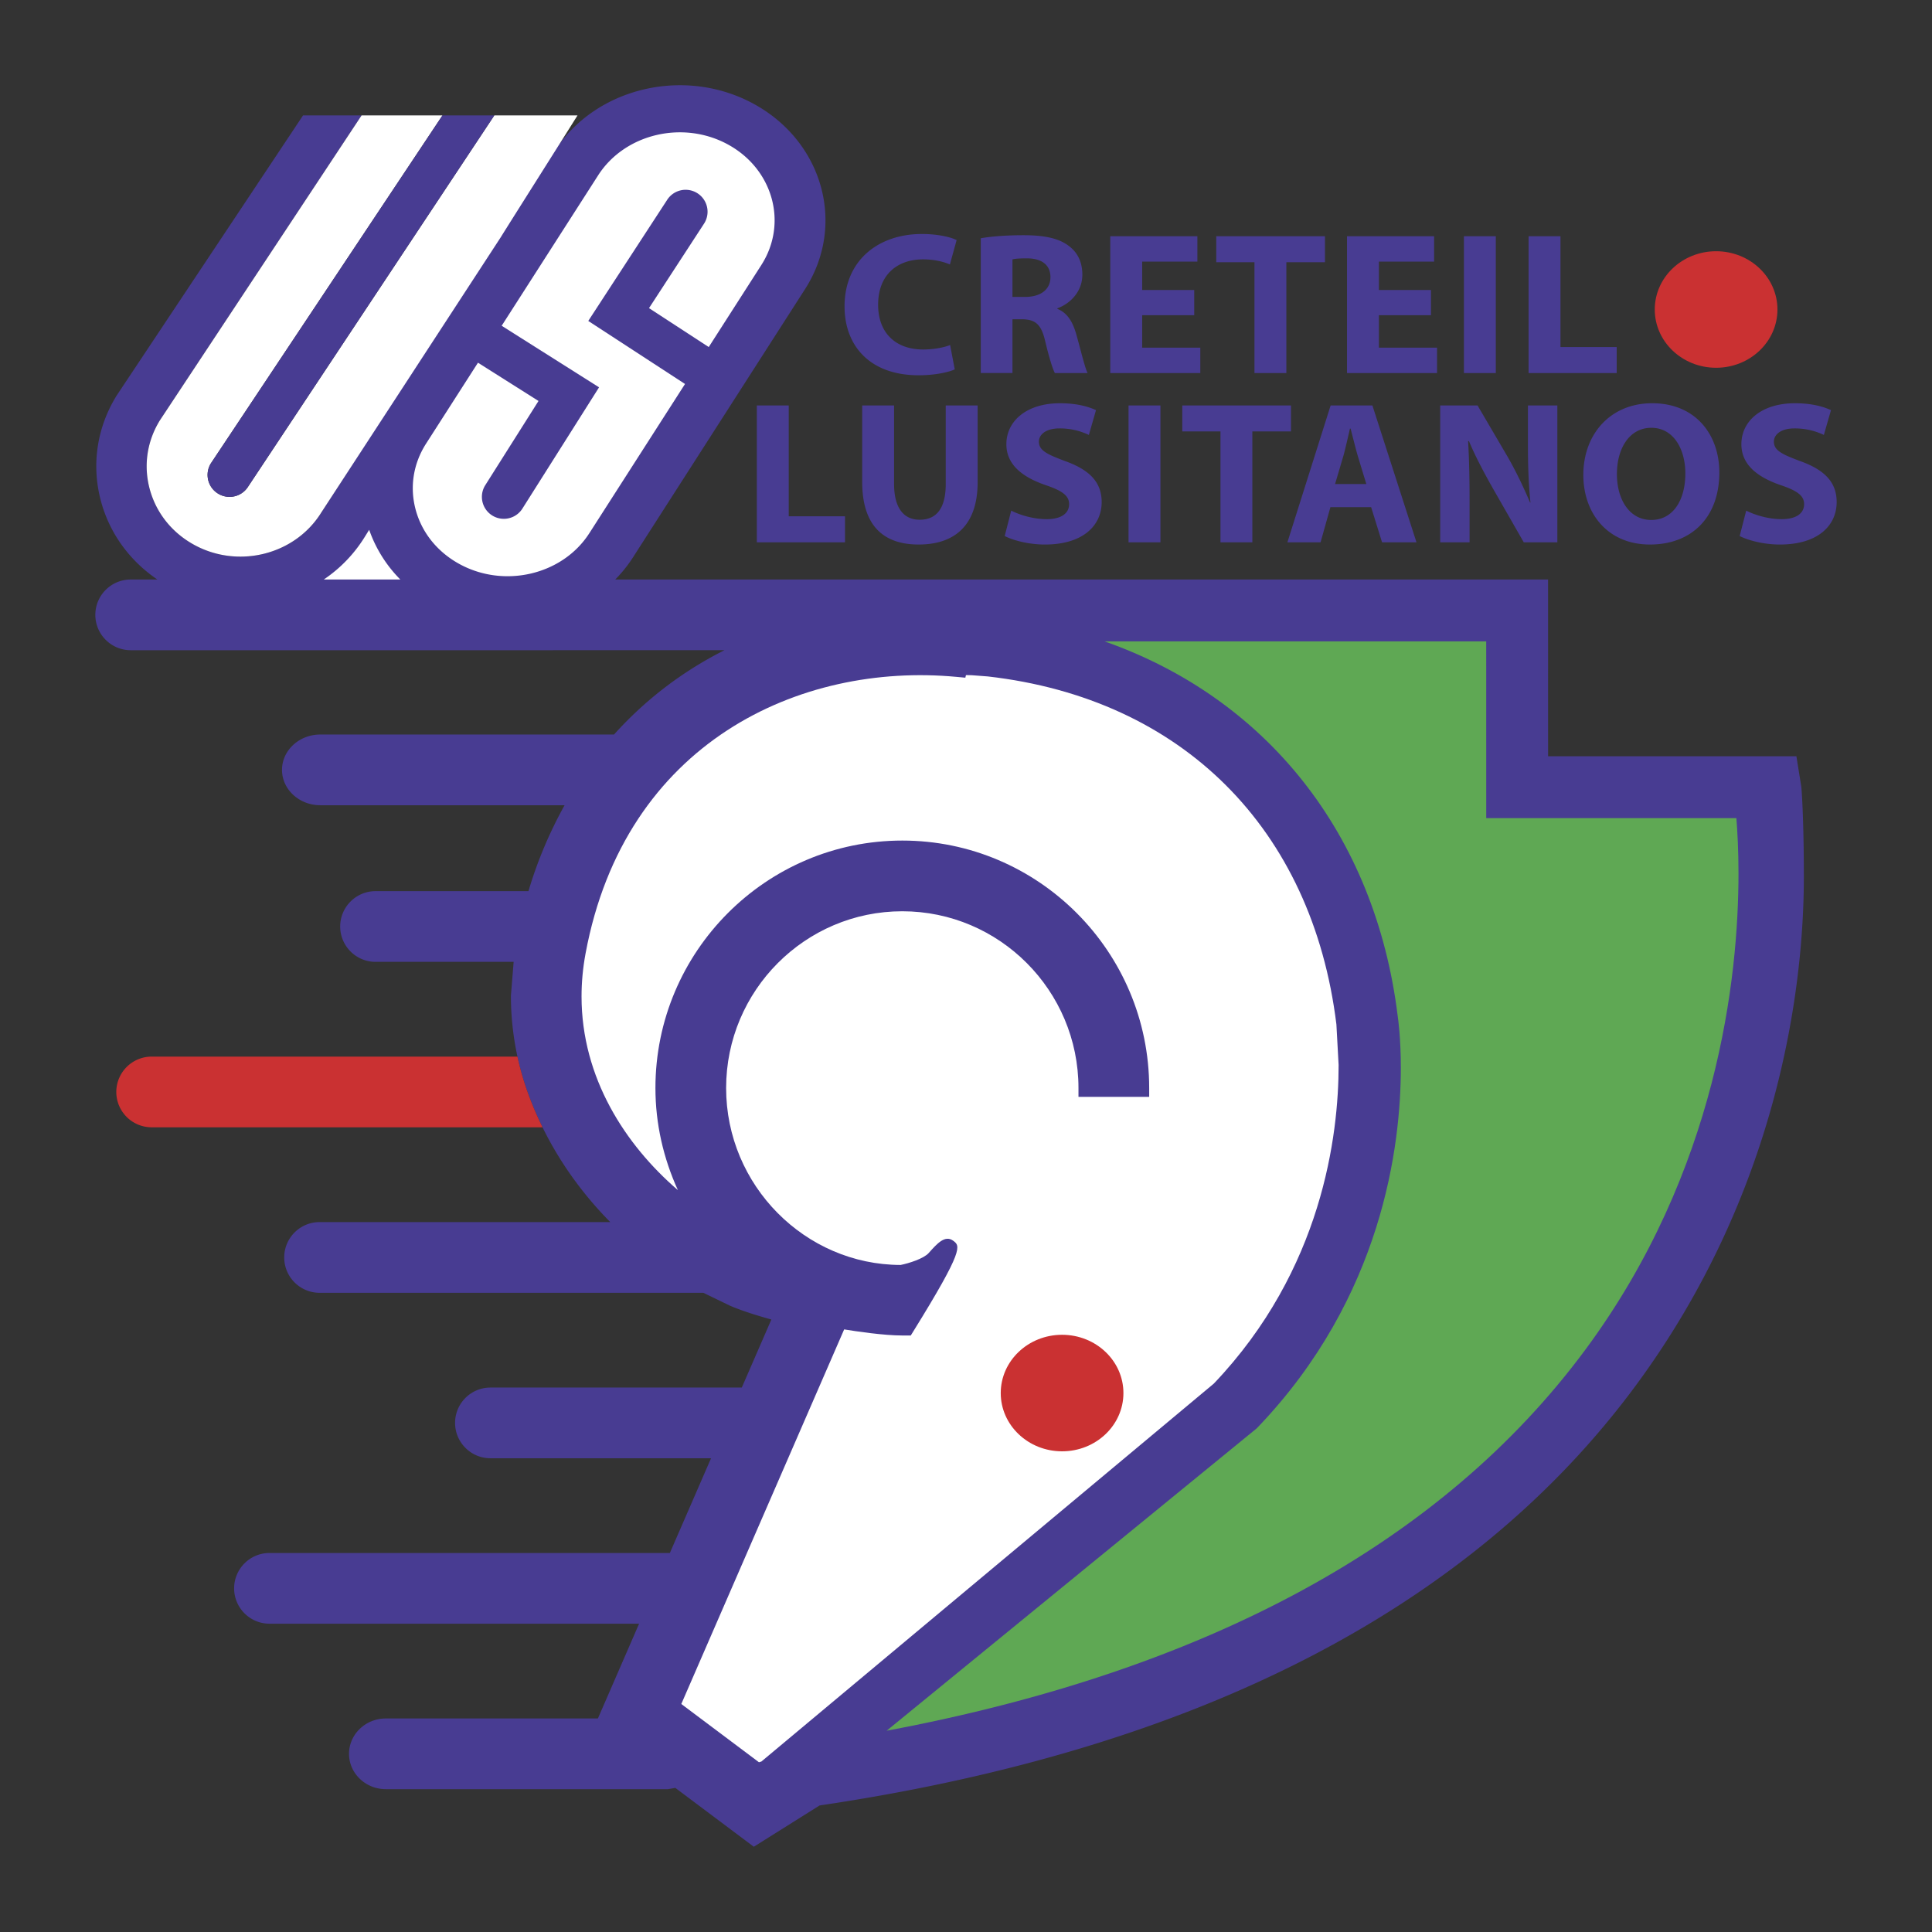 <svg xmlns="http://www.w3.org/2000/svg" width="2500" height="2500" viewBox="0 0 192.756 192.756"><rect x="0" y="0" width="192.756" height="192.756" fill="#333333" stroke="none"/><g fill-rule="evenodd" clip-rule="evenodd"><path fill="#fff" fill-opacity="0" d="M0 0h192.756v192.756H0V0z"/><path d="M179.705 78.419l-.479-2.968h-24.773l-.002-17.635h-.883l-92.185.001a13.627 13.627 0 0 0 1.775-2.216L80.323 28.84c4.093-6.383 1.815-14.662-5.078-18.452-6.895-3.791-15.836-1.682-19.931 4.702L38.599 40.991l-2.892 4.481-1.651 2.559-1.999 3.098v-.001c-2.638 4.268-8.396 5.679-12.837 3.144-2.15-1.226-3.676-3.186-4.293-5.518-.618-2.329-.253-4.75 1.024-6.818l20.126-30.423h-5.841l-18.605 27.96c-1.962 3.176-2.521 6.896-1.573 10.476.855 3.222 2.846 5.974 5.643 7.869h-2.663a3.53 3.53 0 0 0-3.527 3.527 3.531 3.531 0 0 0 3.527 3.527l59.243-.001a37.293 37.293 0 0 0-11.02 8.413H31.955c-2.105 0-3.819 1.582-3.819 3.527 0 1.944 1.714 3.527 3.819 3.527h24.373a42.615 42.615 0 0 0-3.604 8.572H37.468c-1.945 0-3.527 1.583-3.527 3.527s1.582 3.527 3.527 3.527h13.779l-.273 3.377c0 2.055.223 4.085.652 6.078.523 2.425 1.387 4.779 2.504 7.054 1.66 3.381 3.914 6.576 6.756 9.455H31.882c-1.944 0-3.526 1.583-3.526 3.527s1.582 3.527 3.526 3.527H70.17l2.683 1.298c1.321.557 2.712.977 4.106 1.369l-2.95 6.788H48.93c-1.946 0-3.527 1.582-3.527 3.526s1.582 3.527 3.527 3.527h22.011l-4.109 9.453H26.886c-1.946 0-3.527 1.583-3.527 3.527s1.582 3.526 3.527 3.526h36.877l-4.11 9.456H38.491c-2.023 0-3.669 1.583-3.669 3.526 0 1.944 1.646 3.527 3.669 3.527h28.153s.375-.065.73-.129l7.833 5.874 6.562-4.119c37.635-5.575 65.038-19.67 81.44-41.908 14.115-19.136 16.762-39.408 16.762-50.762.002-5.281-.201-8.633-.266-9.042z" fill="#483c92"/><path d="M36.375 53.595l.457-.737a13.228 13.228 0 0 0 3.109 4.96h-7.638a13.995 13.995 0 0 0 4.072-4.223z" fill="#fff"/><path d="M15.13 105.418a3.531 3.531 0 0 0-3.527 3.526 3.53 3.53 0 0 0 3.527 3.527h39.001c-1.117-2.274-1.981-4.629-2.504-7.054H15.13v.001z" fill="#ca3132"/><path d="M96.373 67.355l.587.012 1.592.121c19.381 2.206 32.383 15.183 34.781 34.715l.221 4.057c0 6.989-1.617 20.412-12.447 31.778-.242.189-40.531 33.855-45.145 37.711-.1.03-.121.037-.241.071l-7.748-5.812c.528-1.217 15.727-36.172 16.249-37.374 1.247.203 3.958.608 5.8.608h.844l.259-.417c5.087-8.208 4.67-8.519 3.981-9.033-.819-.611-1.612.279-2.451 1.223-.501.562-1.986 1.028-2.802 1.19-9.522-.018-17.408-7.93-17.408-17.652 0-9.726 7.885-17.636 17.577-17.636 9.692 0 17.577 7.91 17.577 17.636v.881h7.055v-.881c0-13.615-11.051-24.69-24.631-24.69-13.581 0-24.631 11.076-24.631 24.69 0 3.551.79 7 2.242 10.188-5.231-4.502-9.614-11.198-9.614-19.325 0-1.388.127-2.817.4-4.283 3.919-21.099 21.41-29.066 37.005-27.602l.887.082.061-.258z" fill="#fff"/><path d="M158.191 134.632c-14.289 19.327-37.791 32.047-69.732 38.043l36.929-30.172.111-.117c12.434-12.988 14.262-28.096 14.262-35.855 0-2.996-.273-4.897-.312-5.158-2.238-18.231-13.168-31.733-29.252-37.384h38.082l.002 17.635h24.957c.105 1.326.211 3.188.211 5.51 0 10.412-2.086 29.683-15.258 47.498z" fill="#5fa854"/><path d="M112.084 138.986c0 3.21-2.74 5.812-6.121 5.812-3.377 0-6.119-2.602-6.119-5.812 0-3.212 2.742-5.814 6.119-5.814 3.381 0 6.121 2.602 6.121 5.814zM177.336 30.88c0 3.21-2.74 5.812-6.121 5.812-3.379 0-6.119-2.602-6.119-5.812 0-3.212 2.74-5.814 6.119-5.814 3.381-.001 6.121 2.601 6.121 5.814z" fill="#ca3132"/><path d="M21.735 49.234a2.186 2.186 0 0 1-.686-3.017l23.096-34.703h-8.069L15.951 41.937c-1.277 2.068-1.642 4.49-1.024 6.818.617 2.332 2.143 4.292 4.293 5.518 4.441 2.535 10.199 1.124 12.837-3.144v.001l17.9-27.455c.82-1.327 6.278-9.947 7.662-12.161h-8.3L24.754 48.55a2.185 2.185 0 0 1-3.019.684z" fill="#fff"/><path d="M21.049 46.217a2.186 2.186 0 0 0 .686 3.017 2.185 2.185 0 0 0 3.019-.684L49.32 11.514h-5.174L21.049 46.217z" fill="#483c92"/><path d="M66.535 19.983a2.19 2.19 0 1 1 3.669 2.389l-5.452 8.37 5.959 3.883 5.248-8.184c2.664-4.156 1.182-9.544-3.307-12.013-4.488-2.467-10.307-1.094-12.974 3.061l-9.626 15.012 9.716 6.142-7.677 12.145a2.19 2.19 0 0 1-3.701-2.34l5.337-8.443-6.04-3.818-5.171 8.063c-1.292 2.013-1.659 4.371-1.035 6.641.623 2.271 2.166 4.177 4.34 5.372 4.487 2.468 10.308 1.094 12.974-3.062v.002l9.549-14.893-9.653-6.289 7.844-12.038z" fill="#fff"/><path d="M95.255 36.854c-.565.263-1.905.587-3.602.587-4.879 0-7.392-2.957-7.392-6.865 0-4.658 3.434-7.23 7.707-7.23 1.653 0 2.91.323 3.475.606l-.671 2.431c-.627-.264-1.527-.506-2.68-.506-2.513 0-4.481 1.478-4.481 4.536 0 2.734 1.676 4.456 4.502 4.456.985 0 2.032-.183 2.68-.446l.462 2.431zM97.852 23.771c1.027-.183 2.533-.304 4.252-.304 2.094 0 3.559.304 4.562 1.094.859.647 1.32 1.6 1.32 2.855 0 1.722-1.277 2.917-2.49 3.342v.061c.982.385 1.527 1.276 1.883 2.531.441 1.56.859 3.342 1.131 3.868h-3.266c-.211-.385-.564-1.498-.965-3.179-.396-1.721-1.004-2.167-2.322-2.188h-.943v5.366h-3.162V23.771zm3.162 5.853h1.256c1.594 0 2.533-.77 2.533-1.965 0-1.235-.879-1.883-2.346-1.883-.773 0-1.213.041-1.443.102v3.746zM119.148 31.446h-5.193v3.241h5.801v2.531h-8.985V23.567h8.692V26.1h-5.508v2.835h5.193v2.511zM125.158 26.161h-3.81v-2.594h10.845v2.594h-3.853v11.057h-3.182V26.161zM142.768 31.446h-5.194v3.241h5.799v2.531h-8.982V23.567h8.691V26.1h-5.508v2.835h5.194v2.511zM149.238 23.567v13.651h-3.183V23.567h3.183zM152.506 23.567h3.182v11.059h5.611v2.592h-8.793V23.567zM75.509 40.453h3.184v11.058h5.612v2.593h-8.796V40.453zM89.203 40.453v7.838c0 2.37.944 3.563 2.556 3.563 1.674 0 2.597-1.133 2.597-3.563v-7.838h3.183v7.655c0 4.212-2.2 6.219-5.885 6.219-3.56 0-5.633-1.925-5.633-6.258v-7.616h3.182zM100.889 50.945c.836.424 2.178.851 3.539.851 1.465 0 2.238-.589 2.238-1.5 0-.831-.668-1.337-2.365-1.903-2.344-.81-3.895-2.066-3.895-4.071 0-2.328 2.031-4.09 5.342-4.09 1.611 0 2.762.303 3.6.687l-.711 2.473a6.749 6.749 0 0 0-2.932-.649c-1.383 0-2.053.629-2.053 1.318 0 .87.775 1.253 2.617 1.942 2.492.892 3.645 2.146 3.645 4.092 0 2.288-1.801 4.233-5.676 4.233-1.611 0-3.203-.427-3.998-.851l.649-2.532zM115.777 40.453v13.651h-3.183V40.453h3.183zM121.766 43.046h-3.811v-2.593h10.846v2.593h-3.854v11.058h-3.181V43.046zM132.736 50.601l-.982 3.503h-3.309l4.312-13.65h4.168l4.396 13.65h-3.434l-1.088-3.503h-4.063zm3.582-2.31l-.879-2.895c-.23-.811-.482-1.843-.691-2.635h-.062c-.189.811-.42 1.845-.629 2.635l-.857 2.895h3.118zM143.689 54.104v-13.65h3.727l2.932 5.001c.838 1.439 1.654 3.141 2.305 4.679h.041c-.188-1.803-.252-3.646-.252-5.711v-3.97h2.934v13.65h-3.352l-3.016-5.267c-.838-1.478-1.779-3.219-2.449-4.819h-.086c.107 1.822.146 3.748.146 5.975v4.111h-2.93v.001zM164.607 54.327c-4.166 0-6.637-3.059-6.637-6.947 0-4.092 2.723-7.149 6.867-7.149 4.334 0 6.701 3.14 6.701 6.904 0 4.499-2.785 7.192-6.91 7.192h-.021zm.149-2.452c2.156 0 3.391-1.963 3.391-4.636 0-2.452-1.193-4.557-3.391-4.557-2.199 0-3.436 2.065-3.436 4.617 0 2.571 1.277 4.576 3.412 4.576h.024zM174.219 50.945c.838.424 2.18.851 3.539.851 1.467 0 2.24-.589 2.24-1.5 0-.831-.67-1.337-2.365-1.903-2.346-.81-3.895-2.066-3.895-4.071 0-2.328 2.029-4.09 5.34-4.09 1.611 0 2.764.303 3.6.687l-.711 2.473a6.749 6.749 0 0 0-2.932-.649c-1.383 0-2.053.629-2.053 1.318 0 .87.775 1.253 2.619 1.942 2.492.892 3.643 2.146 3.643 4.092 0 2.288-1.801 4.233-5.674 4.233-1.613 0-3.205-.427-4.002-.851l.651-2.532z" fill="#483c92"/></g></svg>
